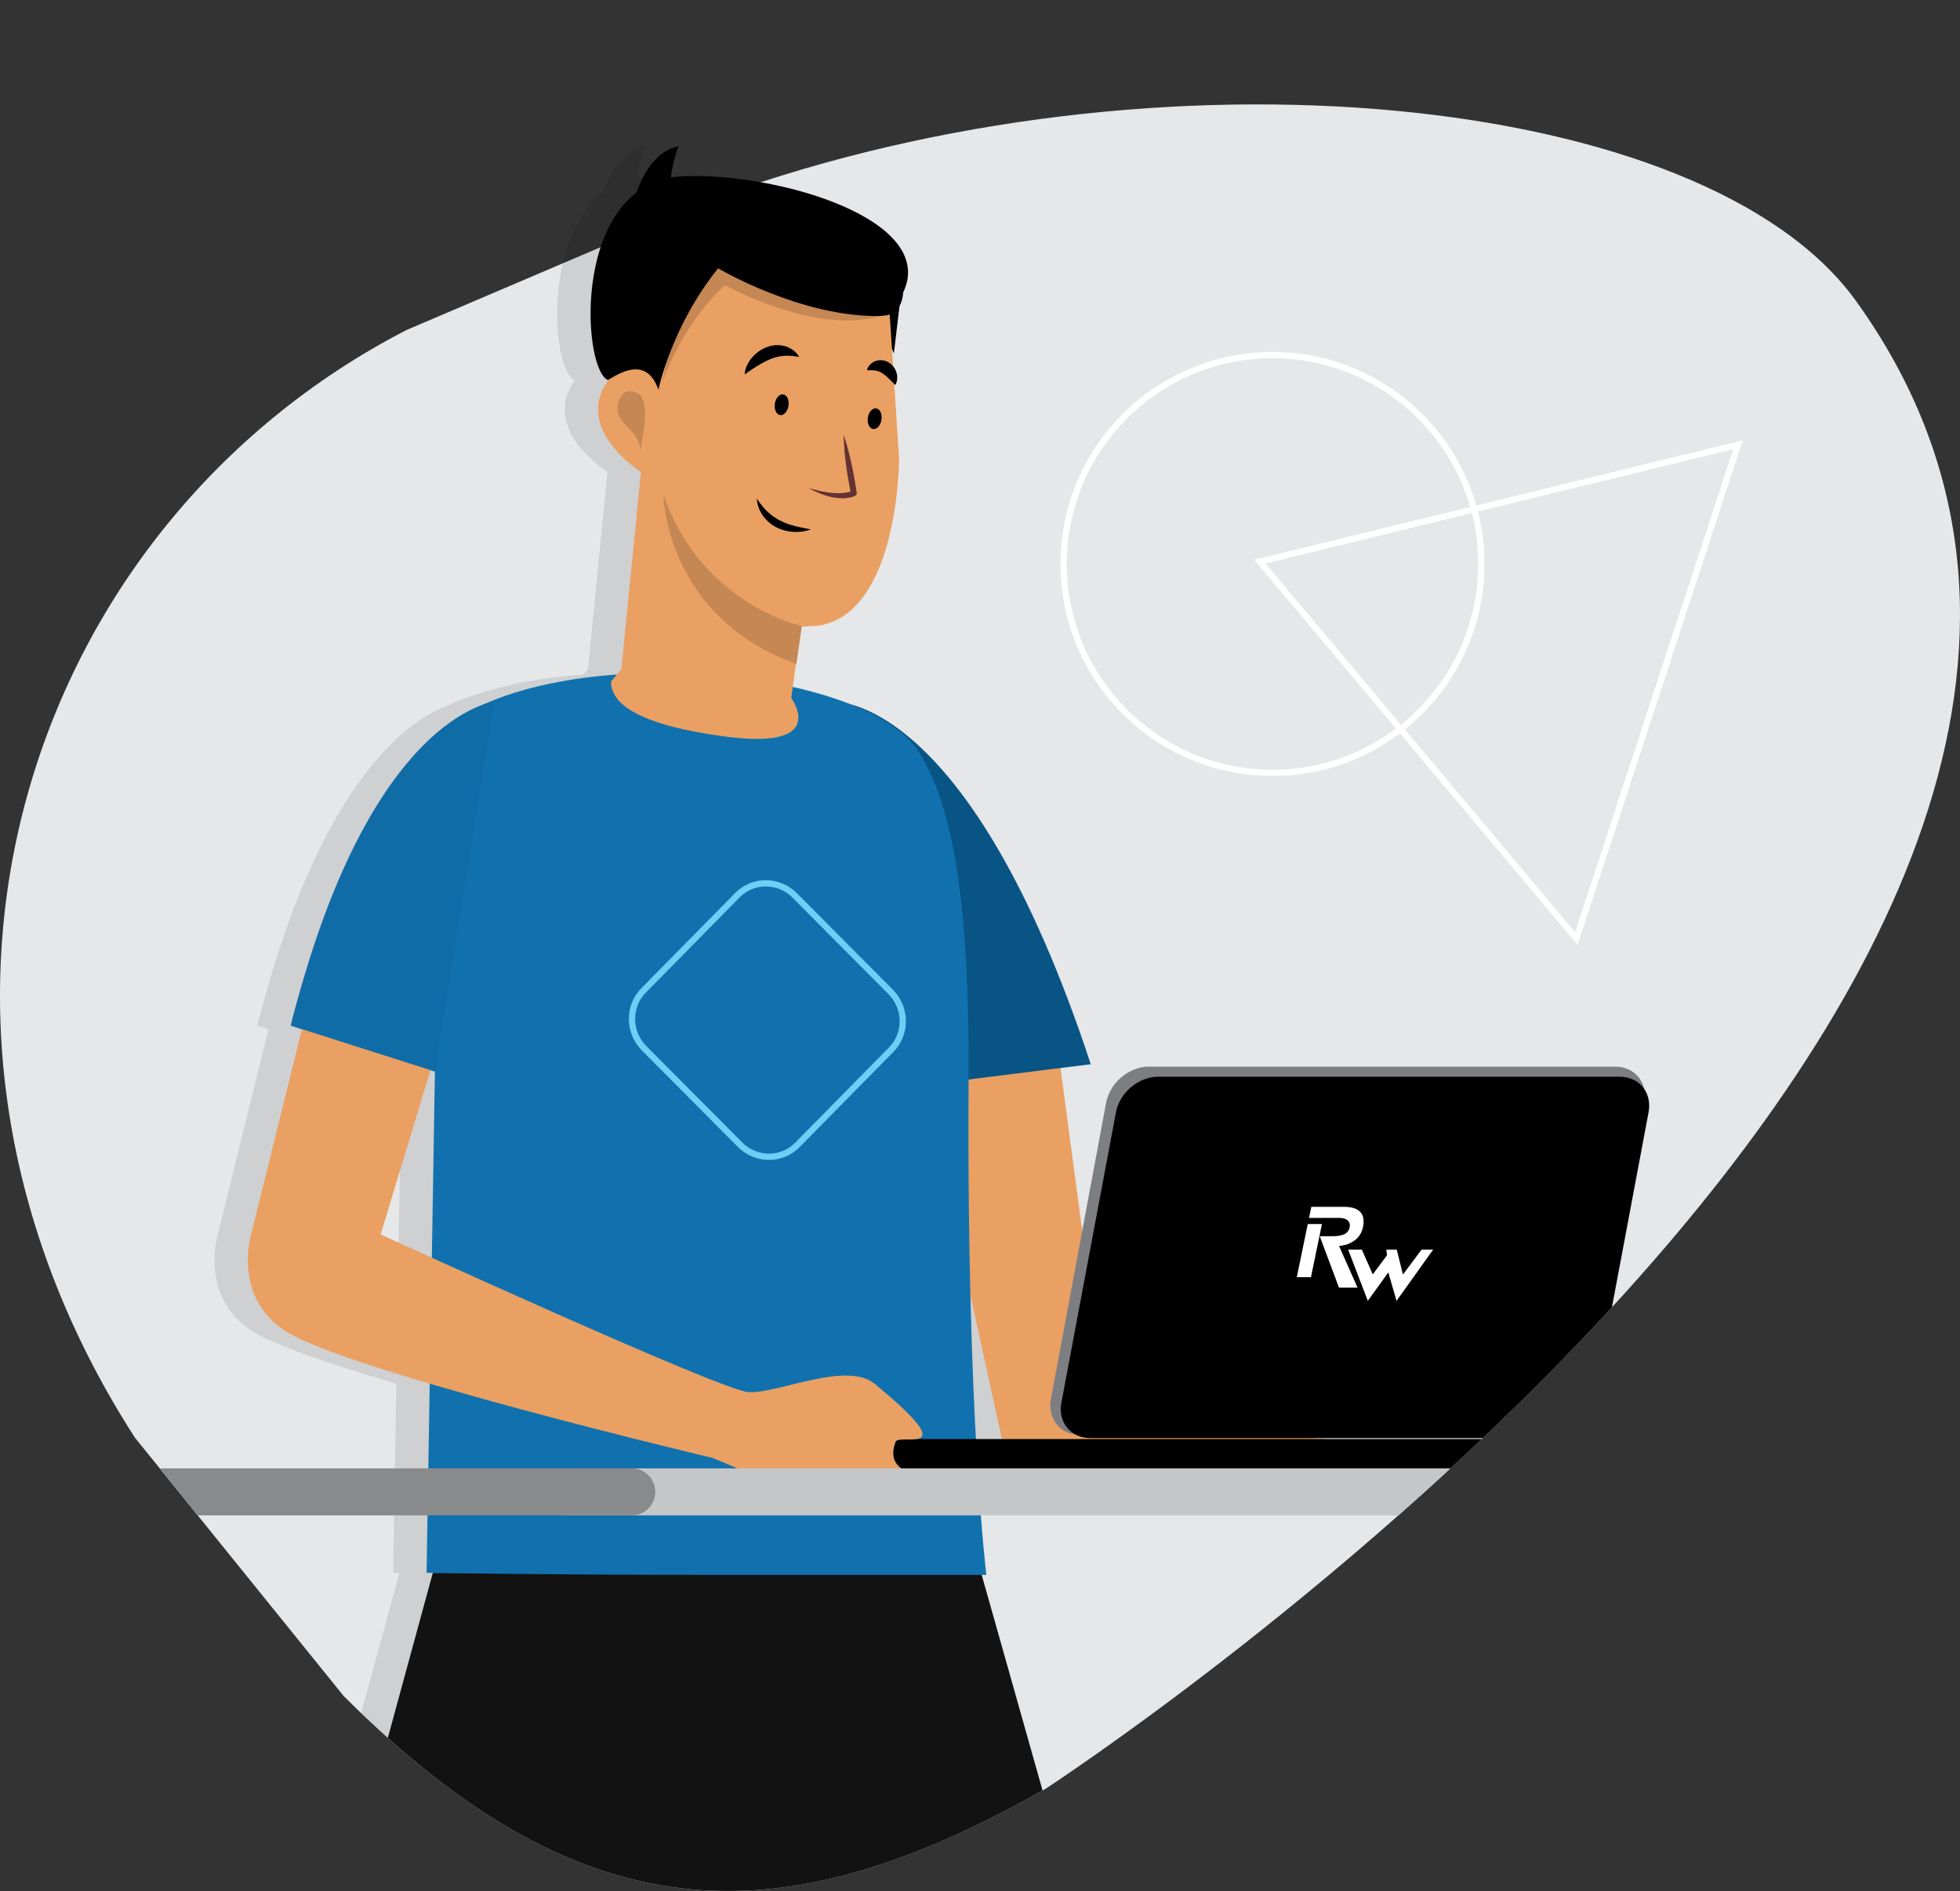 <?xml version="1.0" encoding="utf-8"?>
<!-- Generator: Adobe Illustrator 16.0.0, SVG Export Plug-In . SVG Version: 6.00 Build 0)  -->
<!DOCTYPE svg PUBLIC "-//W3C//DTD SVG 1.1//EN" "http://www.w3.org/Graphics/SVG/1.1/DTD/svg11.dtd">
<svg version="1.1" id="Layer_1" xmlns="http://www.w3.org/2000/svg" xmlns:xlink="http://www.w3.org/1999/xlink" x="0px" y="0px"
	 width="312.798px" height="301.788px" viewBox="0 0 312.798 301.788" enable-background="new 0 0 312.798 301.788"
	 xml:space="preserve">
<rect x="0" y="0" width="312.798" height="301.788" fill="#333333" stroke="none"/>
<path fill="#E6E7E8" d="M166.843,285.488c-40.865,23.149-72.658,24.521-111.992-14.813l-33.333-41.254
	C-21.815,162.089,4.185,84.01,64.851,52.677l50-21.334c70-25.333,157.334-16.667,181.334,16.666
	C371.396,152.47,166.843,285.488,166.843,285.488z"/>
<g>
	<defs>
		<path id="SVGID_1_" d="M166.844,285.489c-40.865,23.149-72.659,24.521-111.993-14.813l-33.332-41.254
			C-21.815,162.09,4.185,84.011,64.851,52.678L98.075,9.34c70.001-25.333,174.111,5.336,198.111,38.669
			C371.396,152.471,166.844,285.489,166.844,285.489z"/>
	</defs>
	<clipPath id="SVGID_2_">
		<use xlink:href="#SVGID_1_"  overflow="visible"/>
	</clipPath>
	<g clip-path="url(#SVGID_2_)">
		<path opacity="0.1" d="M186.409,232.34l22,0.667l-2-3.333l-5-0.334l-32.667-22.666l-4.831-36.23l4.831-0.604
			c-15.338-46.532-31.79-55.659-38.29-57.424c-2.769-1.096-5.9-2.028-9.268-2.783l0.501-3.693c0.026,0.01,0.05,0.021,0.076,0.03
			l0.856-5.965l2.569-0.139c12.946-1.881,12.97-26.651,12.97-26.651l-0.777-11.933c0.095,0.096,0.167,0.164,0.167,0.164
			s0.068-0.107,0.15-0.311c0.078-0.2,0.161-0.5,0.154-0.861c0.021-0.368-0.073-0.793-0.269-1.229
			c-0.103-0.201-0.223-0.408-0.388-0.596l-0.18-2.767l0.303,0.718l0.909-7.589c0.555-1.007,0.575-2.129,0.575-2.129
			c5.5-11.478-19.377-19.063-34.893-18.573c-0.765,0.024-1.482,0.119-2.177,0.245c0.283-2.598,1.203-5,1.203-5
			c-3.719,0.736-5.728,4.632-6.708,7.417c-9.728,7.486-8.076,28.303-4.551,29.879c0.044-0.024,0.101-0.059,0.152-0.088
			c-5.821,7.897,5.125,14.764,5.125,14.764l-3.115,31.409l-0.746,0.914c-7.923,0.572-15.491,2.145-21.537,4.889
			c-5.236,1.892-19.531,10.386-29.6,47.776c-0.594,2.119-0.876,3.358-0.876,3.358l1.776,0.566l-8.11,32.766
			c0,0-2.963,9.85,5.333,15.334c3.394,2.244,12.587,5.361,23.171,8.482l-0.503,30.184c0,0,0.347,0.006,0.995,0.016L48.383,307.34
			l118.718-0.167l-15.764-55.832c0.482,0,0.739,0,0.739,0s-1.81-14.732-2.547-44.708l5.546,25.374L186.409,232.34z M55.408,197.006
			l7.966-26.223l0.702,0.224l-0.495,29.721C58.639,198.487,55.408,197.006,55.408,197.006z"/>
		<polygon fill="#121212" points="69.076,251.006 156.576,251.006 172.435,307.173 53.717,307.34 		"/>
		<polygon fill="#EAA062" points="167.409,156.674 174.076,206.674 206.743,229.34 211.743,229.674 213.743,233.007 191.743,232.34 
			160.409,232.007 144.743,160.34 		"/>
		<path fill="#085484" d="M132.909,112.007c0,0,21.5-1.833,41.167,57.833l-32,4L132.909,112.007z"/>
		<path fill="#1171AE" d="M67.41,119.34c-15,18-21,44.334-21,44.334l23,7.333l-1.333,79.999c0,0,19.665,0.334,45.665,0.334
			s43.668,0.001,43.668,0.001s-3.143-25.531-2.834-77.833c0.117-19.854-0.748-42.879-8.166-53.834
			C136.841,105.543,82.41,101.34,67.41,119.34z"/>
		<path d="M243.41,229.664L243.41,229.664c0,2.898-1.537,5.246-3.434,5.246h-94.191c-1.896,0-4.376-1.32-2.709-5.246l0,0H243.41z"/>
		<path fill="#1171AE" d="M211.742,261.673"/>
		<g>
			<path fill="#7C7E81" d="M253.629,223.228c-0.592,3.19-3.64,5.778-6.804,5.778h-74.447c-3.164,0-5.246-2.588-4.653-5.778
				l8.798-47.225c0.594-3.19,3.642-5.778,6.806-5.778h74.448c3.164,0,5.246,2.588,4.652,5.778L253.629,223.228z"/>
			<path d="M254.391,223.838c-0.588,3.131-3.603,5.669-6.734,5.669h-73.662c-3.131,0-5.191-2.538-4.604-5.669l8.705-46.329
				c0.588-3.131,3.604-5.669,6.734-5.669h73.663c3.131,0,5.191,2.538,4.604,5.669L254.391,223.838z"/>
		</g>
		<g>
			<g>
				<path fill="#FFFFFF" d="M208.91,194.368l0.364-1.769h5.158c2.504,0,3.533,1.083,3.086,3.253
					c-0.217,0.885-0.61,1.548-1.174,1.986c-0.564,0.439-1.148,0.725-1.754,0.858c-0.461,0.105-0.743,0.157-0.85,0.157
					c-0.031,0-0.045-0.004-0.043-0.017l2.954,6.659h-2.962l-3.07-8.205c0,0,1.901,0,1.999,0c1.344,0,2.527-0.236,2.77-1.41
					c0.2-0.971-0.514-1.514-1.638-1.514H208.91z M210.968,195.348l-1.749,8.477h-2.262l1.75-8.477H210.968z"/>
				<path fill="#FFFFFF" d="M228.724,199.421l-5.849,8.183l-1.314-4.536l-3.271,4.536l-3.138-8.183h2.181l1.747,3.958l2.271-3.04
					l-0.105-0.918h1.663l0.987,3.983l2.982-3.983H228.724z"/>
			</g>
		</g>
		<path fill="#EAA062" d="M48.409,163.34l-8.333,33.666c0,0-2.963,9.85,5.333,15.334c9.833,6.501,68.334,20.334,68.334,20.334
			l4.333,1.832l26.709,0.303c0,0-3.35-0.938-1.85-4.719c0.566-1.429,11.234,2.75-3.359-9.25c-4.507-3.705-15.667,1.666-20.167,1.333
			s-58.667-25.167-58.667-25.167l8-26.333C68.742,170.673,57.242,165.34,48.409,163.34z"/>
		<g>
			<path fill="#C4C6C8" d="M244.91,238.09c0,2.071-1.68,3.75-3.75,3.75h-150.5c-2.071,0-3.75-1.679-3.75-3.75l0,0
				c0-2.071,1.679-3.75,3.75-3.75h150.5C243.23,234.34,244.91,236.019,244.91,238.09L244.91,238.09z"/>
			<path fill="#888A8C" d="M104.576,238.09c0,2.071-1.679,3.75-3.75,3.75H25.91c-2.071,0-3.75-1.679-3.75-3.75l0,0
				c0-2.071,1.679-3.75,3.75-3.75h74.916C102.897,234.34,104.576,236.019,104.576,238.09L104.576,238.09z"/>
		</g>
		<path fill="#106CA7" d="M46.41,163.674l23,7.333l9.5-59.001C78.91,112.006,58.91,113.842,46.41,163.674z"/>
		<g>
			<polyline points="142.651,56.401 143.632,48.207 138.552,46.683 			"/>
			<path fill="#EAA062" d="M141.98,50.027l1.51,23.188c0,0-0.023,24.771-12.97,26.651l-2.696,0.146l-1.547,11.397
				c0,0,6.135,8.232-10.057,6.192c-8.746-1.102-18.747-3.471-18.706-8.838l1.655-2.027l3.115-31.409c0,0-12.1-7.579-4.119-15.972
				c0.057-0.376,2.826-18.764,2.826-18.764S125.271,26.312,141.98,50.027z"/>
			<path fill="#C58753" d="M127.965,99.907c0,0-16.147-3.446-22.095-21.028c0,0,0.165,19.463,21.225,27.091L127.965,99.907z"/>
			<path d="M118.858,59.767c0,0,0.002-0.045,0.007-0.128c0.009-0.082-0.005-0.208,0.031-0.357c0.035-0.146,0.07-0.359,0.152-0.553
				c0.072-0.204,0.16-0.44,0.295-0.667c0.473-0.955,1.502-2.05,2.909-2.624c0.356-0.125,0.714-0.254,1.094-0.297
				c0.367-0.085,0.751-0.059,1.107-0.052c0.358,0.037,0.702,0.111,1.011,0.205c0.302,0.124,0.586,0.237,0.817,0.387
				c0.472,0.299,0.796,0.607,0.979,0.868c0.195,0.246,0.285,0.396,0.285,0.396s-0.189-0.014-0.484-0.052
				c-0.141-0.021-0.313-0.047-0.51-0.076c-0.197-0.009-0.412-0.017-0.631-0.046c-0.223-0.015-0.465,0.021-0.7,0.008
				c-0.239,0.021-0.484,0.052-0.73,0.083c-0.247,0.063-0.495,0.087-0.744,0.176c-0.252,0.063-0.501,0.162-0.753,0.256
				c-1.001,0.4-2.004,1.014-2.792,1.522c-0.396,0.271-0.728,0.496-0.96,0.654C119,59.659,118.858,59.767,118.858,59.767z"/>
			<path d="M138.349,59.078c0,0,0.039-0.125,0.124-0.317c0.073-0.192,0.229-0.442,0.532-0.711c0.287-0.248,0.699-0.494,1.239-0.551
				c0.529-0.078,1.159,0.062,1.636,0.375c0.237,0.156,0.457,0.336,0.622,0.542c0.181,0.195,0.305,0.417,0.414,0.63
				c0.195,0.436,0.289,0.86,0.269,1.229c0.007,0.361-0.076,0.661-0.154,0.861c-0.082,0.203-0.15,0.311-0.15,0.311
				s-0.101-0.092-0.241-0.238c-0.129-0.132-0.313-0.32-0.536-0.547c-0.421-0.412-0.892-0.858-1.289-1.096
				c-0.096-0.073-0.195-0.109-0.289-0.174c-0.102-0.031-0.197-0.097-0.312-0.125c-0.221-0.09-0.494-0.118-0.774-0.159
				c-0.123,0.003-0.258-0.016-0.387-0.026c-0.14,0.005-0.262,0.009-0.363,0.012C138.48,59.094,138.349,59.078,138.349,59.078z"/>
			<g>
				<path fill="#643232" d="M134.633,69.353c0.51,1.516,0.91,3.051,1.244,4.598c0.344,1.545,0.606,3.104,0.844,4.667l0.005,0.037
					c0.027,0.179-0.062,0.35-0.209,0.437c-0.225,0.13-0.363,0.166-0.542,0.227c-0.169,0.052-0.337,0.088-0.504,0.119
					c-0.335,0.055-0.668,0.088-0.997,0.084c-0.657-0.01-1.302-0.083-1.922-0.235c-0.623-0.142-1.226-0.339-1.809-0.577
					c-0.582-0.242-1.15-0.505-1.695-0.812c0.608,0.153,1.202,0.325,1.805,0.455c0.606,0.115,1.205,0.236,1.807,0.294
					c0.6,0.07,1.2,0.093,1.782,0.043c0.292-0.021,0.577-0.062,0.851-0.123c0.136-0.034,0.269-0.07,0.395-0.116
					c0.113-0.042,0.269-0.111,0.31-0.144l-0.204,0.473c-0.304-1.552-0.583-3.107-0.78-4.678
					C134.806,72.532,134.665,70.952,134.633,69.353z"/>
			</g>
			<ellipse transform="matrix(0.989 0.149 -0.149 0.989 11.008 -17.856)" cx="124.733" cy="64.574" rx="1.102" ry="1.667"/>
			<ellipse transform="matrix(0.989 0.149 -0.149 0.989 11.512 -20.048)" cx="139.566" cy="66.809" rx="1.101" ry="1.666"/>
			<path d="M120.804,79.567c0,0,0.354,0.613,0.982,1.353c0.148,0.191,0.346,0.367,0.521,0.571c0.204,0.184,0.402,0.387,0.633,0.566
				c0.215,0.198,0.472,0.354,0.719,0.53c0.245,0.176,0.526,0.309,0.787,0.471c0.283,0.121,0.557,0.269,0.842,0.381
				c0.293,0.089,0.566,0.232,0.854,0.31c0.289,0.068,0.565,0.158,0.833,0.239c0.271,0.051,0.531,0.108,0.773,0.167
				c0.242,0.06,0.466,0.11,0.669,0.137c0.2,0.03,0.379,0.069,0.527,0.1c0.294,0.062,0.468,0.109,0.468,0.109
				s-0.164,0.057-0.459,0.135c-0.146,0.039-0.326,0.087-0.537,0.129c-0.105,0.021-0.217,0.045-0.334,0.068
				c-0.119,0.01-0.244,0.02-0.375,0.029c-0.262,0.019-0.55,0.04-0.855,0.039c-0.301-0.023-0.624-0.048-0.957-0.096
				c-0.331-0.052-0.672-0.146-1.015-0.241c-0.343-0.104-0.671-0.271-1.005-0.413c-0.31-0.196-0.641-0.362-0.916-0.596
				c-0.287-0.222-0.547-0.463-0.773-0.721c-0.247-0.236-0.417-0.525-0.6-0.775c-0.158-0.27-0.308-0.521-0.403-0.773
				c-0.112-0.242-0.184-0.479-0.241-0.688c-0.061-0.207-0.088-0.396-0.11-0.547C120.792,79.744,120.804,79.567,120.804,79.567z"/>
			<path fill="#C58753" d="M105.727,60.953c0,0,2.981-9.158,9.993-15.434c0,0,14.384,8.01,24.709,4.915l-30.271-11.062
				L105.727,60.953z"/>
			<path d="M141.349,50.345c2.74-0.355,2.785-3.661,2.785-3.661c5.5-11.478-19.377-19.063-34.893-18.573
				c-18.037,0.57-16.496,30.635-12.233,32.541c1.454-0.808,6.083-4.131,8.071,1.537c0,0,2.07-10.122,9.531-19.364
				c0,0,13.123,7.811,25.818,7.61L141.349,50.345z"/>
			<path fill="#C58753" d="M102.625,69.25c0,0,1.246-6.048-1.2-6.585c0,0-2.184-1.172-2.819,1.935
				c-0.637,3.107,3.623,3.917,3.598,7.452L102.625,69.25z"/>
			<path d="M100.763,33.665c0,0,1.599-9.141,7.504-10.31c0,0-2.889,7.535-0.005,10.351L100.763,33.665z"/>
		</g>
	</g>
</g>
<circle fill="none" stroke="#FFFFFF" stroke-miterlimit="10" cx="203.076" cy="90.006" r="33.333"/>
<polygon fill="none" stroke="#FFFFFF" stroke-miterlimit="10" points="251.575,149.799 201.061,89.631 277.372,70.972 "/>
<path fill="none" stroke="#6DCFF6" stroke-miterlimit="10" d="M142.136,158.288c2.549,2.562,2.592,6.692,0.095,9.228l-14.99,15.213
	c-2.497,2.534-6.587,2.513-9.137-0.051l-15.304-15.379c-2.549-2.563-2.593-6.695-0.096-9.229l14.99-15.214
	c2.498-2.534,6.588-2.513,9.138,0.05L142.136,158.288z"/>
<g>
</g>
<g>
</g>
<g>
</g>
<g>
</g>
<g>
</g>
<g>
</g>
</svg>
